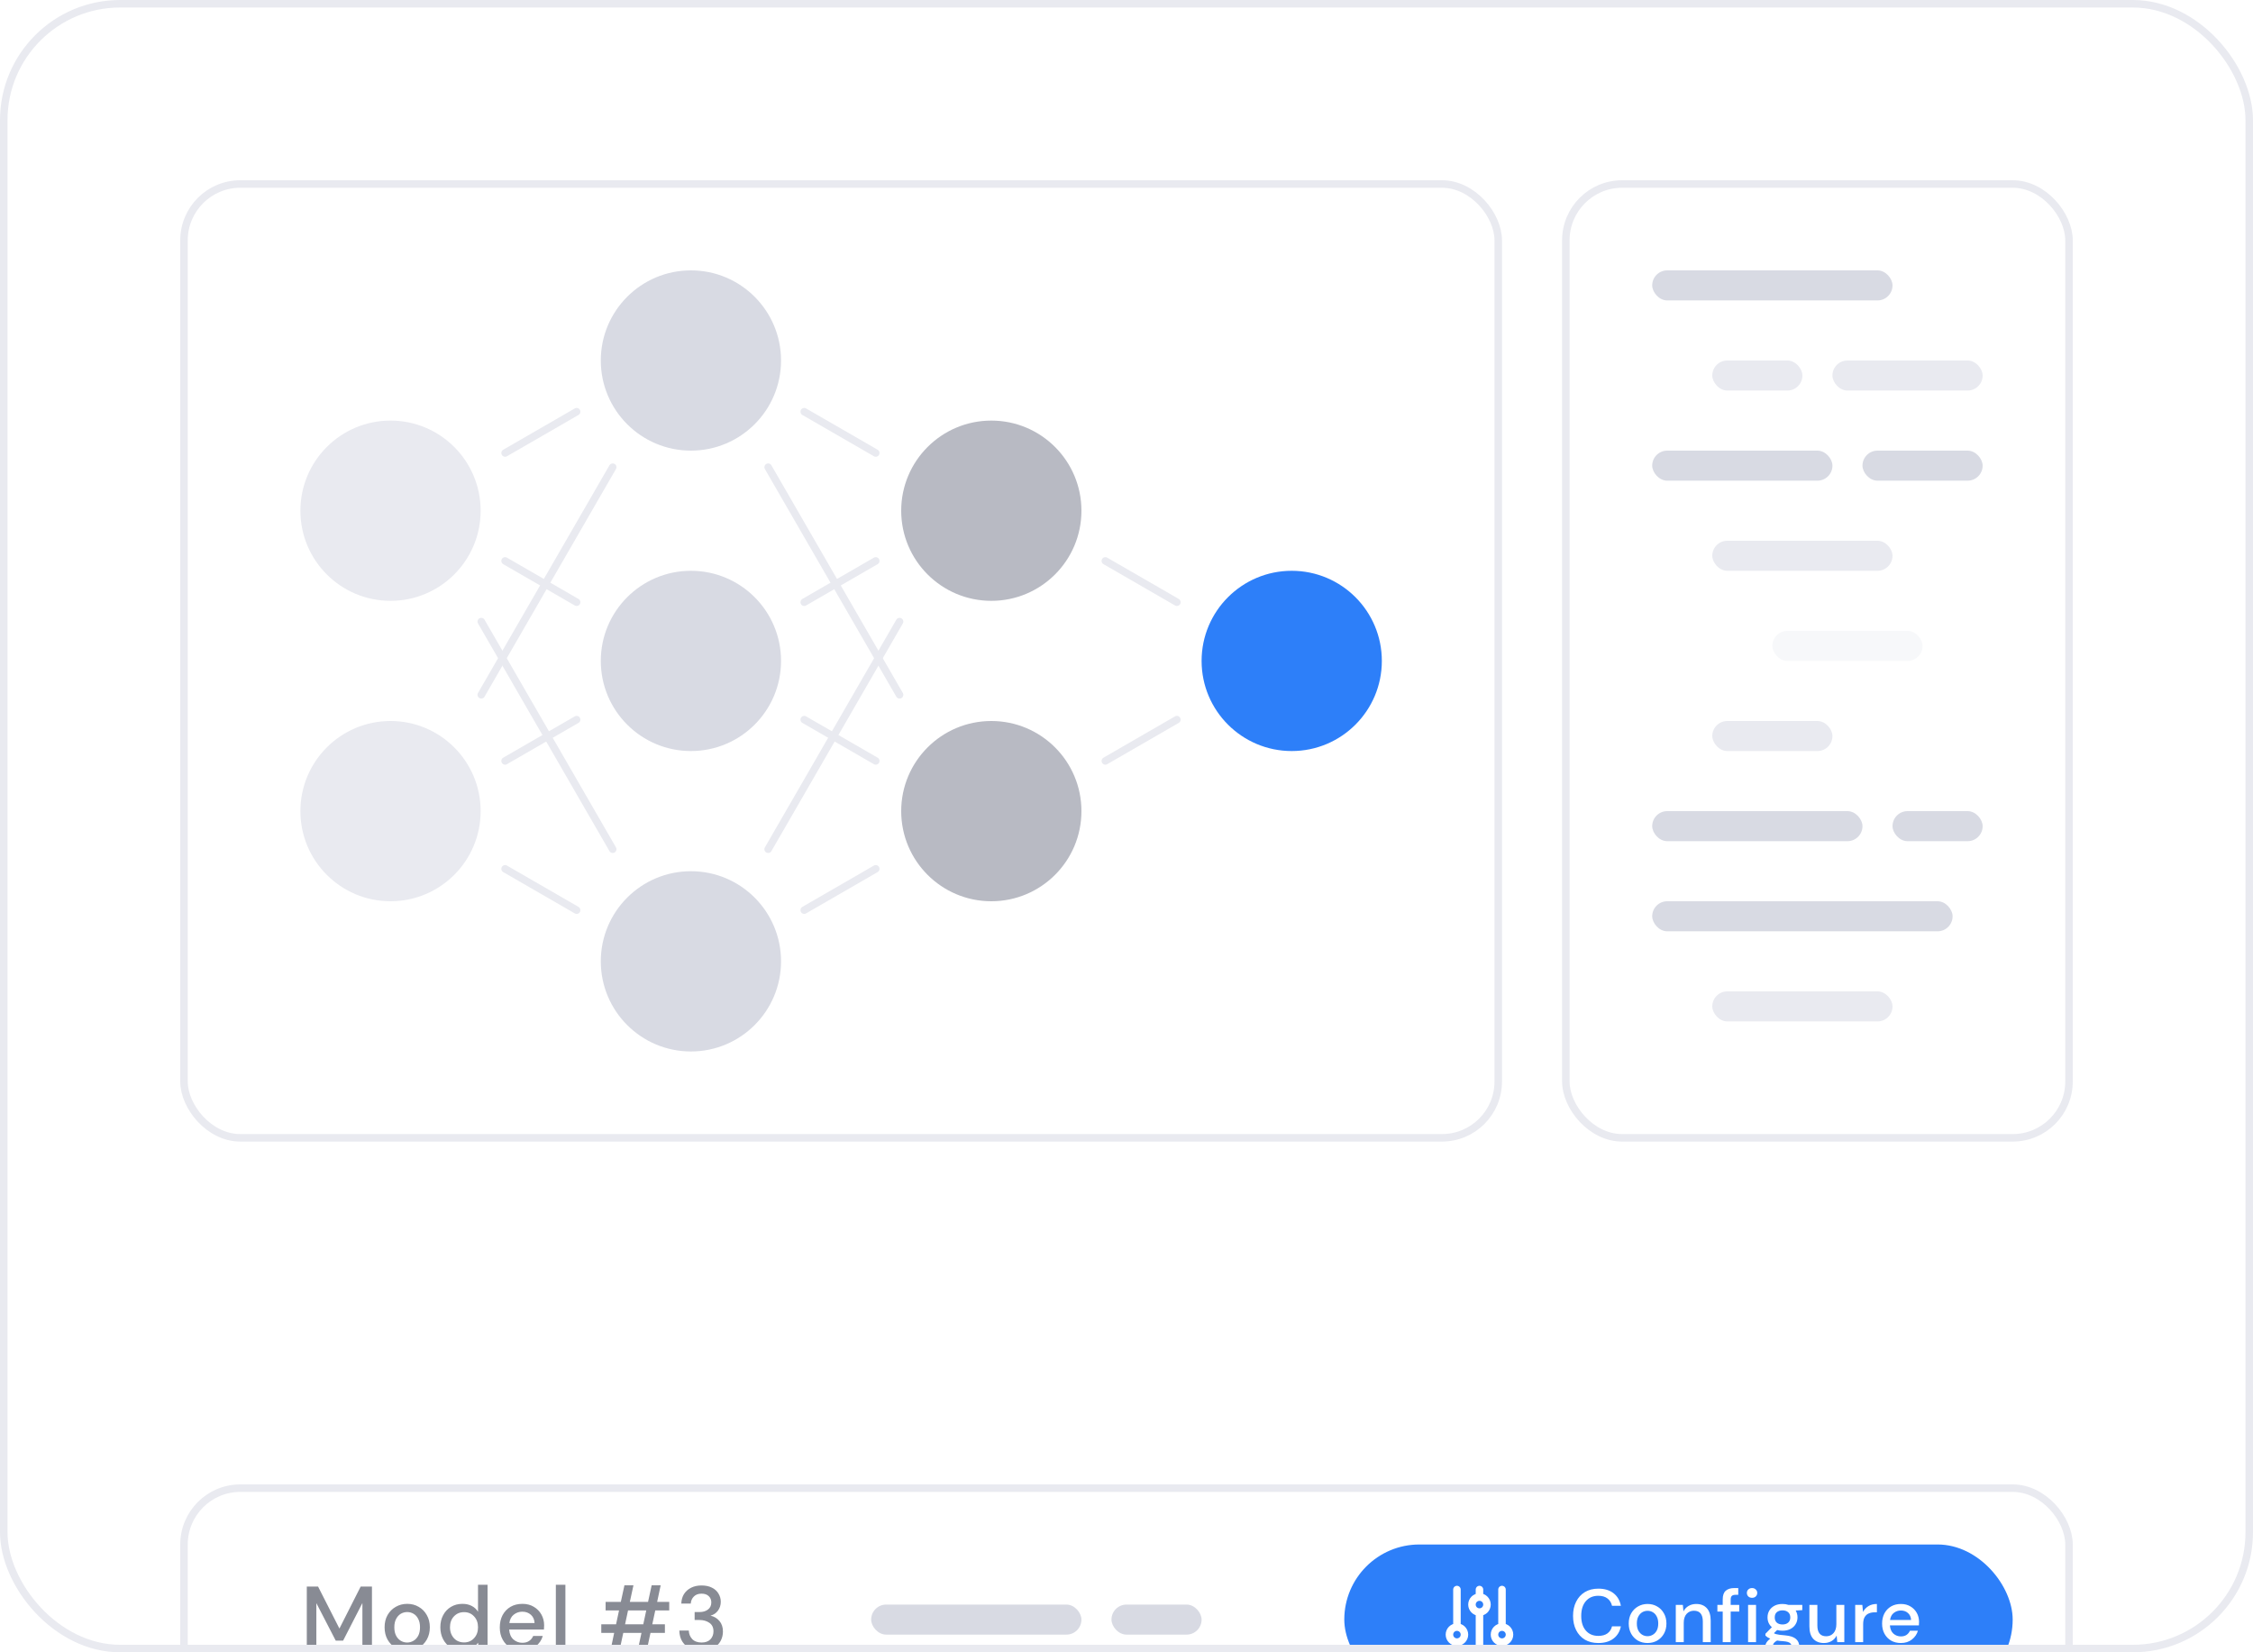 <svg width="300" height="220" viewBox="0 0 300 220" fill="none" xmlns="http://www.w3.org/2000/svg">
<g clip-path="url(#clip0_2600_22397)">
<rect width="300" height="220" rx="16" fill="white"/>
<circle cx="52" cy="68" r="12" fill="#E9EAF0"/>
<circle cx="52" cy="108" r="12" fill="#E9EAF0"/>
<circle cx="92" cy="48" r="12" fill="#D8DAE3"/>
<circle cx="92" cy="88" r="12" fill="#D8DAE3"/>
<circle cx="92" cy="128" r="12" fill="#D8DAE3"/>
<circle cx="132" cy="68" r="12" fill="#B8BAC3"/>
<circle cx="132" cy="108" r="12" fill="#B8BAC3"/>
<circle cx="172" cy="88" r="12" fill="#2D7FF9"/>
<line x1="64.085" y1="92.513" x2="81.585" y2="62.203" stroke="#E9EAF0" stroke-linecap="round"/>
<line x1="0.5" y1="-0.5" x2="35.5" y2="-0.5" transform="matrix(0.5 0.866 0.866 -0.5 64.268 82.08)" stroke="#E9EAF0" stroke-linecap="round"/>
<line x1="67.255" y1="60.317" x2="76.781" y2="54.817" stroke="#E9EAF0" stroke-linecap="round"/>
<line x1="67.255" y1="101.317" x2="76.781" y2="95.817" stroke="#E9EAF0" stroke-linecap="round"/>
<line x1="0.5" y1="-0.5" x2="11.5" y2="-0.5" transform="matrix(0.866 0.5 0.5 -0.866 67.072 115)" stroke="#E9EAF0" stroke-linecap="round"/>
<line x1="0.5" y1="-0.5" x2="11.5" y2="-0.5" transform="matrix(0.866 0.5 0.5 -0.866 67.072 74)" stroke="#E9EAF0" stroke-linecap="round"/>
<line x1="0.5" y1="-0.5" x2="35.5" y2="-0.5" transform="matrix(-0.5 -0.866 -0.866 0.5 119.6 93.197)" stroke="#E9EAF0" stroke-linecap="round"/>
<line x1="119.783" y1="82.763" x2="102.283" y2="113.074" stroke="#E9EAF0" stroke-linecap="round"/>
<line x1="0.5" y1="-0.5" x2="11.5" y2="-0.5" transform="matrix(-0.866 -0.5 -0.5 0.866 116.796 61)" stroke="#E9EAF0" stroke-linecap="round"/>
<line x1="116.613" y1="115.683" x2="107.087" y2="121.183" stroke="#E9EAF0" stroke-linecap="round"/>
<line x1="0.5" y1="-0.5" x2="11.5" y2="-0.5" transform="matrix(-0.866 -0.5 -0.5 0.866 116.796 102)" stroke="#E9EAF0" stroke-linecap="round"/>
<line x1="116.613" y1="74.683" x2="107.087" y2="80.183" stroke="#E9EAF0" stroke-linecap="round"/>
<line x1="147.183" y1="101.317" x2="156.709" y2="95.817" stroke="#E9EAF0" stroke-linecap="round"/>
<line x1="0.5" y1="-0.5" x2="11.5" y2="-0.5" transform="matrix(0.866 0.5 0.5 -0.866 147 74)" stroke="#E9EAF0" stroke-linecap="round"/>
<rect x="24.5" y="24.5" width="175" height="127" rx="7.5" stroke="#E9EAF0"/>
<rect x="220" y="36" width="32" height="4" rx="2" fill="#D8DAE3"/>
<rect x="228" y="48" width="12" height="4" rx="2" fill="#E9EAF0"/>
<rect x="244" y="48" width="20" height="4" rx="2" fill="#E9EAF0"/>
<rect x="220" y="60" width="24" height="4" rx="2" fill="#D8DAE3"/>
<rect x="248" y="60" width="16" height="4" rx="2" fill="#D8DAE3"/>
<rect x="228" y="72" width="24" height="4" rx="2" fill="#E9EAF0"/>
<rect x="236" y="84" width="20" height="4" rx="2" fill="#F7F8FA"/>
<rect x="228" y="96" width="16" height="4" rx="2" fill="#E9EAF0"/>
<rect x="220" y="108" width="28" height="4" rx="2" fill="#D8DAE3"/>
<rect x="252" y="108" width="12" height="4" rx="2" fill="#D8DAE3"/>
<rect x="220" y="120" width="40" height="4" rx="2" fill="#D8DAE3"/>
<rect x="228" y="132" width="24" height="4" rx="2" fill="#E9EAF0"/>
<rect x="208.5" y="24.5" width="67" height="127" rx="7.5" stroke="#E9EAF0"/>
<g filter="url(#filter0_d_2600_22397)">
<rect x="24" y="160" width="252" height="36" rx="8" fill="white"/>
<path d="M40.852 182V173.6H42.352L45.196 179.192L48.028 173.6H49.528V182H48.256V175.796L45.688 180.8H44.704L42.124 175.808V182H40.852ZM54.211 182.144C53.643 182.144 53.131 182.016 52.675 181.76C52.227 181.496 51.871 181.132 51.607 180.668C51.343 180.196 51.211 179.648 51.211 179.024C51.211 178.4 51.343 177.856 51.607 177.392C51.879 176.92 52.243 176.556 52.699 176.3C53.155 176.036 53.663 175.904 54.223 175.904C54.791 175.904 55.299 176.036 55.747 176.3C56.203 176.556 56.563 176.92 56.827 177.392C57.099 177.856 57.235 178.4 57.235 179.024C57.235 179.648 57.099 180.196 56.827 180.668C56.563 181.132 56.203 181.496 55.747 181.76C55.291 182.016 54.779 182.144 54.211 182.144ZM54.211 181.052C54.515 181.052 54.795 180.976 55.051 180.824C55.315 180.672 55.527 180.448 55.687 180.152C55.847 179.848 55.927 179.472 55.927 179.024C55.927 178.576 55.847 178.204 55.687 177.908C55.535 177.604 55.327 177.376 55.063 177.224C54.807 177.072 54.527 176.996 54.223 176.996C53.919 176.996 53.635 177.072 53.371 177.224C53.115 177.376 52.907 177.604 52.747 177.908C52.587 178.204 52.507 178.576 52.507 179.024C52.507 179.472 52.587 179.848 52.747 180.152C52.907 180.448 53.115 180.672 53.371 180.824C53.627 180.976 53.907 181.052 54.211 181.052ZM61.562 182.144C60.986 182.144 60.478 182.008 60.038 181.736C59.598 181.464 59.254 181.092 59.006 180.62C58.758 180.148 58.634 179.612 58.634 179.012C58.634 178.412 58.758 177.88 59.006 177.416C59.254 176.944 59.598 176.576 60.038 176.312C60.486 176.04 60.998 175.904 61.574 175.904C62.046 175.904 62.458 175.996 62.81 176.18C63.17 176.364 63.45 176.624 63.65 176.96V173.36H64.922V182H63.782L63.65 181.076C63.458 181.356 63.194 181.604 62.858 181.82C62.522 182.036 62.09 182.144 61.562 182.144ZM61.79 181.04C62.334 181.04 62.778 180.852 63.122 180.476C63.474 180.1 63.65 179.616 63.65 179.024C63.65 178.424 63.474 177.94 63.122 177.572C62.778 177.196 62.334 177.008 61.79 177.008C61.246 177.008 60.798 177.196 60.446 177.572C60.094 177.94 59.918 178.424 59.918 179.024C59.918 179.416 59.998 179.764 60.158 180.068C60.318 180.372 60.538 180.612 60.818 180.788C61.106 180.956 61.43 181.04 61.79 181.04ZM69.55 182.144C68.966 182.144 68.446 182.016 67.99 181.76C67.542 181.496 67.19 181.132 66.934 180.668C66.678 180.204 66.55 179.664 66.55 179.048C66.55 178.424 66.674 177.876 66.922 177.404C67.178 176.932 67.53 176.564 67.978 176.3C68.434 176.036 68.962 175.904 69.562 175.904C70.146 175.904 70.654 176.036 71.086 176.3C71.518 176.556 71.854 176.9 72.094 177.332C72.334 177.764 72.454 178.24 72.454 178.76C72.454 178.84 72.45 178.928 72.442 179.024C72.442 179.112 72.438 179.212 72.43 179.324H67.798C67.838 179.9 68.026 180.34 68.362 180.644C68.706 180.94 69.102 181.088 69.55 181.088C69.91 181.088 70.21 181.008 70.45 180.848C70.698 180.68 70.882 180.456 71.002 180.176H72.274C72.114 180.736 71.794 181.204 71.314 181.58C70.842 181.956 70.254 182.144 69.55 182.144ZM69.55 176.948C69.126 176.948 68.75 177.076 68.422 177.332C68.094 177.58 67.894 177.956 67.822 178.46H71.182C71.158 177.996 70.994 177.628 70.69 177.356C70.386 177.084 70.006 176.948 69.55 176.948ZM74.014 182V173.36H75.286V182H74.014ZM81.312 182L81.78 179.768H80.064V178.628H82.032L82.428 176.78H80.64V175.64H82.668L83.148 173.432H84.348L83.868 175.64H86.292L86.772 173.432H87.972L87.504 175.64H89.112V176.78H87.252L86.856 178.628H88.536V179.768H86.616L86.136 182H84.936L85.416 179.768H82.992L82.512 182H81.312ZM83.232 178.628H85.656L86.052 176.78H83.628L83.232 178.628ZM93.419 182.144C92.875 182.144 92.379 182.048 91.931 181.856C91.491 181.656 91.139 181.356 90.875 180.956C90.611 180.556 90.471 180.056 90.455 179.456H91.715C91.731 179.904 91.883 180.284 92.171 180.596C92.467 180.9 92.883 181.052 93.419 181.052C93.931 181.052 94.323 180.912 94.595 180.632C94.867 180.344 95.003 179.988 95.003 179.564C95.003 179.052 94.819 178.672 94.451 178.424C94.091 178.176 93.647 178.052 93.119 178.052H92.495V176.996H93.131C93.603 176.996 93.983 176.884 94.271 176.66C94.567 176.436 94.715 176.12 94.715 175.712C94.715 175.368 94.599 175.088 94.367 174.872C94.143 174.656 93.823 174.548 93.407 174.548C92.975 174.548 92.635 174.676 92.387 174.932C92.139 175.18 92.003 175.492 91.979 175.868H90.719C90.735 175.38 90.855 174.956 91.079 174.596C91.311 174.236 91.627 173.956 92.027 173.756C92.427 173.556 92.887 173.456 93.407 173.456C93.967 173.456 94.435 173.556 94.811 173.756C95.195 173.948 95.483 174.212 95.675 174.548C95.875 174.876 95.975 175.236 95.975 175.628C95.975 176.076 95.851 176.468 95.603 176.804C95.355 177.14 95.023 177.364 94.607 177.476C95.087 177.58 95.483 177.816 95.795 178.184C96.107 178.544 96.263 179.012 96.263 179.588C96.263 180.052 96.155 180.48 95.939 180.872C95.723 181.256 95.403 181.564 94.979 181.796C94.555 182.028 94.035 182.144 93.419 182.144Z" fill="#888B94"/>
<rect x="116" y="176" width="28" height="4" rx="2" fill="#D8DAE3"/>
<rect x="148" y="176" width="12" height="4" rx="2" fill="#D8DAE3"/>
<rect x="179" y="168" width="89" height="20" rx="10" fill="#2D7FF9"/>
<path d="M197 175V174M197 175C196.448 175 196 175.448 196 176C196 176.552 196.448 177 197 177M197 175C197.552 175 198 175.448 198 176C198 176.552 197.552 177 197 177M194 181C194.552 181 195 180.552 195 180C195 179.448 194.552 179 194 179M194 181C193.448 181 193 180.552 193 180C193 179.448 193.448 179 194 179M194 181V182M194 179V174M197 177V182M200 181C200.552 181 201 180.552 201 180C201 179.448 200.552 179 200 179M200 181C199.448 181 199 180.552 199 180C199 179.448 199.448 179 200 179M200 181V182M200 179V174" stroke="white" stroke-linecap="round" stroke-linejoin="round"/>
<path d="M212.83 181.12C212.137 181.12 211.537 180.97 211.03 180.67C210.53 180.363 210.143 179.94 209.87 179.4C209.597 178.853 209.46 178.223 209.46 177.51C209.46 176.79 209.597 176.16 209.87 175.62C210.143 175.073 210.53 174.647 211.03 174.34C211.537 174.033 212.137 173.88 212.83 173.88C213.65 173.88 214.32 174.08 214.84 174.48C215.36 174.88 215.69 175.44 215.83 176.16H214.65C214.557 175.753 214.357 175.43 214.05 175.19C213.743 174.95 213.333 174.83 212.82 174.83C212.12 174.83 211.567 175.07 211.16 175.55C210.753 176.023 210.55 176.677 210.55 177.51C210.55 178.337 210.753 178.987 211.16 179.46C211.567 179.933 212.12 180.17 212.82 180.17C213.333 180.17 213.743 180.057 214.05 179.83C214.357 179.603 214.557 179.293 214.65 178.9H215.83C215.69 179.593 215.36 180.137 214.84 180.53C214.32 180.923 213.65 181.12 212.83 181.12ZM219.375 181.12C218.902 181.12 218.475 181.013 218.095 180.8C217.722 180.58 217.425 180.277 217.205 179.89C216.985 179.497 216.875 179.04 216.875 178.52C216.875 178 216.985 177.547 217.205 177.16C217.432 176.767 217.735 176.463 218.115 176.25C218.495 176.03 218.918 175.92 219.385 175.92C219.858 175.92 220.282 176.03 220.655 176.25C221.035 176.463 221.335 176.767 221.555 177.16C221.782 177.547 221.895 178 221.895 178.52C221.895 179.04 221.782 179.497 221.555 179.89C221.335 180.277 221.035 180.58 220.655 180.8C220.275 181.013 219.848 181.12 219.375 181.12ZM219.375 180.21C219.628 180.21 219.862 180.147 220.075 180.02C220.295 179.893 220.472 179.707 220.605 179.46C220.738 179.207 220.805 178.893 220.805 178.52C220.805 178.147 220.738 177.837 220.605 177.59C220.478 177.337 220.305 177.147 220.085 177.02C219.872 176.893 219.638 176.83 219.385 176.83C219.132 176.83 218.895 176.893 218.675 177.02C218.462 177.147 218.288 177.337 218.155 177.59C218.022 177.837 217.955 178.147 217.955 178.52C217.955 178.893 218.022 179.207 218.155 179.46C218.288 179.707 218.462 179.893 218.675 180.02C218.888 180.147 219.122 180.21 219.375 180.21ZM223.141 181V176.04H224.081L224.161 176.91C224.315 176.603 224.538 176.363 224.831 176.19C225.131 176.01 225.475 175.92 225.861 175.92C226.461 175.92 226.931 176.107 227.271 176.48C227.618 176.853 227.791 177.41 227.791 178.15V181H226.741V178.26C226.741 177.3 226.348 176.82 225.561 176.82C225.168 176.82 224.841 176.96 224.581 177.24C224.328 177.52 224.201 177.92 224.201 178.44V181H223.141ZM229.39 181V176.93H228.68V176.04H229.39V175.32C229.39 174.78 229.523 174.393 229.79 174.16C230.063 173.92 230.447 173.8 230.94 173.8H231.46V174.7H231.1C230.867 174.7 230.7 174.75 230.6 174.85C230.5 174.943 230.45 175.103 230.45 175.33V176.04H231.59V176.93H230.45V181H229.39ZM233.297 175.1C233.097 175.1 232.93 175.04 232.797 174.92C232.67 174.793 232.607 174.637 232.607 174.45C232.607 174.263 232.67 174.11 232.797 173.99C232.93 173.863 233.097 173.8 233.297 173.8C233.497 173.8 233.66 173.863 233.787 173.99C233.92 174.11 233.987 174.263 233.987 174.45C233.987 174.637 233.92 174.793 233.787 174.92C233.66 175.04 233.497 175.1 233.297 175.1ZM232.767 181V176.04H233.827V181H232.767ZM237.356 179.48C237.096 179.48 236.856 179.45 236.636 179.39L236.206 179.81C236.28 179.857 236.37 179.897 236.476 179.93C236.583 179.963 236.733 179.993 236.926 180.02C237.12 180.047 237.383 180.073 237.716 180.1C238.376 180.16 238.853 180.32 239.146 180.58C239.44 180.833 239.586 181.173 239.586 181.6C239.586 181.893 239.506 182.17 239.346 182.43C239.193 182.697 238.95 182.91 238.616 183.07C238.29 183.237 237.87 183.32 237.356 183.32C236.663 183.32 236.1 183.187 235.666 182.92C235.24 182.66 235.026 182.263 235.026 181.73C235.026 181.523 235.08 181.317 235.186 181.11C235.3 180.91 235.476 180.72 235.716 180.54C235.576 180.48 235.453 180.417 235.346 180.35C235.246 180.277 235.156 180.203 235.076 180.13V179.89L235.936 179.01C235.55 178.677 235.356 178.24 235.356 177.7C235.356 177.373 235.433 177.077 235.586 176.81C235.746 176.537 235.976 176.32 236.276 176.16C236.576 176 236.936 175.92 237.356 175.92C237.636 175.92 237.896 175.96 238.136 176.04H239.986V176.74L239.106 176.79C239.266 177.063 239.346 177.367 239.346 177.7C239.346 178.033 239.266 178.333 239.106 178.6C238.953 178.867 238.726 179.08 238.426 179.24C238.133 179.4 237.776 179.48 237.356 179.48ZM237.356 178.65C237.663 178.65 237.91 178.57 238.096 178.41C238.29 178.243 238.386 178.01 238.386 177.71C238.386 177.403 238.29 177.17 238.096 177.01C237.91 176.85 237.663 176.77 237.356 176.77C237.043 176.77 236.79 176.85 236.596 177.01C236.41 177.17 236.316 177.403 236.316 177.71C236.316 178.01 236.41 178.243 236.596 178.41C236.79 178.57 237.043 178.65 237.356 178.65ZM236.026 181.63C236.026 181.917 236.153 182.13 236.406 182.27C236.66 182.417 236.976 182.49 237.356 182.49C237.723 182.49 238.02 182.41 238.246 182.25C238.473 182.097 238.586 181.89 238.586 181.63C238.586 181.437 238.51 181.27 238.356 181.13C238.203 180.997 237.913 180.913 237.486 180.88C237.166 180.86 236.883 180.83 236.636 180.79C236.403 180.917 236.243 181.053 236.156 181.2C236.07 181.347 236.026 181.49 236.026 181.63ZM242.862 181.12C242.262 181.12 241.788 180.933 241.442 180.56C241.102 180.187 240.932 179.63 240.932 178.89V176.04H241.992V178.78C241.992 179.74 242.385 180.22 243.172 180.22C243.565 180.22 243.888 180.08 244.142 179.8C244.395 179.52 244.522 179.12 244.522 178.6V176.04H245.582V181H244.642L244.562 180.13C244.408 180.437 244.182 180.68 243.882 180.86C243.588 181.033 243.248 181.12 242.862 181.12ZM247.03 181V176.04H247.98L248.07 176.98C248.243 176.653 248.483 176.397 248.79 176.21C249.103 176.017 249.48 175.92 249.92 175.92V177.03H249.63C249.337 177.03 249.073 177.08 248.84 177.18C248.613 177.273 248.43 177.437 248.29 177.67C248.157 177.897 248.09 178.213 248.09 178.62V181H247.03ZM253.112 181.12C252.626 181.12 252.192 181.013 251.812 180.8C251.439 180.58 251.146 180.277 250.932 179.89C250.719 179.503 250.612 179.053 250.612 178.54C250.612 178.02 250.716 177.563 250.922 177.17C251.136 176.777 251.429 176.47 251.802 176.25C252.182 176.03 252.622 175.92 253.122 175.92C253.609 175.92 254.032 176.03 254.392 176.25C254.752 176.463 255.032 176.75 255.232 177.11C255.432 177.47 255.532 177.867 255.532 178.3C255.532 178.367 255.529 178.44 255.522 178.52C255.522 178.593 255.519 178.677 255.512 178.77H251.652C251.686 179.25 251.842 179.617 252.122 179.87C252.409 180.117 252.739 180.24 253.112 180.24C253.412 180.24 253.662 180.173 253.862 180.04C254.069 179.9 254.222 179.713 254.322 179.48H255.382C255.249 179.947 254.982 180.337 254.582 180.65C254.189 180.963 253.699 181.12 253.112 181.12ZM253.112 176.79C252.759 176.79 252.446 176.897 252.172 177.11C251.899 177.317 251.732 177.63 251.672 178.05H254.472C254.452 177.663 254.316 177.357 254.062 177.13C253.809 176.903 253.492 176.79 253.112 176.79Z" fill="white"/>
<rect x="24.5" y="160.5" width="251" height="35" rx="7.5" stroke="#E9EAF0"/>
</g>
</g>
<rect x="0.5" y="0.5" width="299" height="219" rx="15.5" stroke="#E9EAF0"/>
<defs>
<filter id="filter0_d_2600_22397" x="-55.826" y="117.818" width="411.653" height="195.653" filterUnits="userSpaceOnUse" color-interpolation-filters="sRGB">
<feFlood flood-opacity="0" result="BackgroundImageFix"/>
<feColorMatrix in="SourceAlpha" type="matrix" values="0 0 0 0 0 0 0 0 0 0 0 0 0 0 0 0 0 0 127 0" result="hardAlpha"/>
<feOffset dy="37.645"/>
<feGaussianBlur stdDeviation="39.913"/>
<feColorMatrix type="matrix" values="0 0 0 0 0.077 0 0 0 0 0.097 0 0 0 0 0.167 0 0 0 0.03 0"/>
<feBlend mode="normal" in2="BackgroundImageFix" result="effect1_dropShadow_2600_22397"/>
<feBlend mode="normal" in="SourceGraphic" in2="effect1_dropShadow_2600_22397" result="shape"/>
</filter>
<clipPath id="clip0_2600_22397">
<rect width="300" height="220" rx="16" fill="white"/>
</clipPath>
</defs>
</svg>
